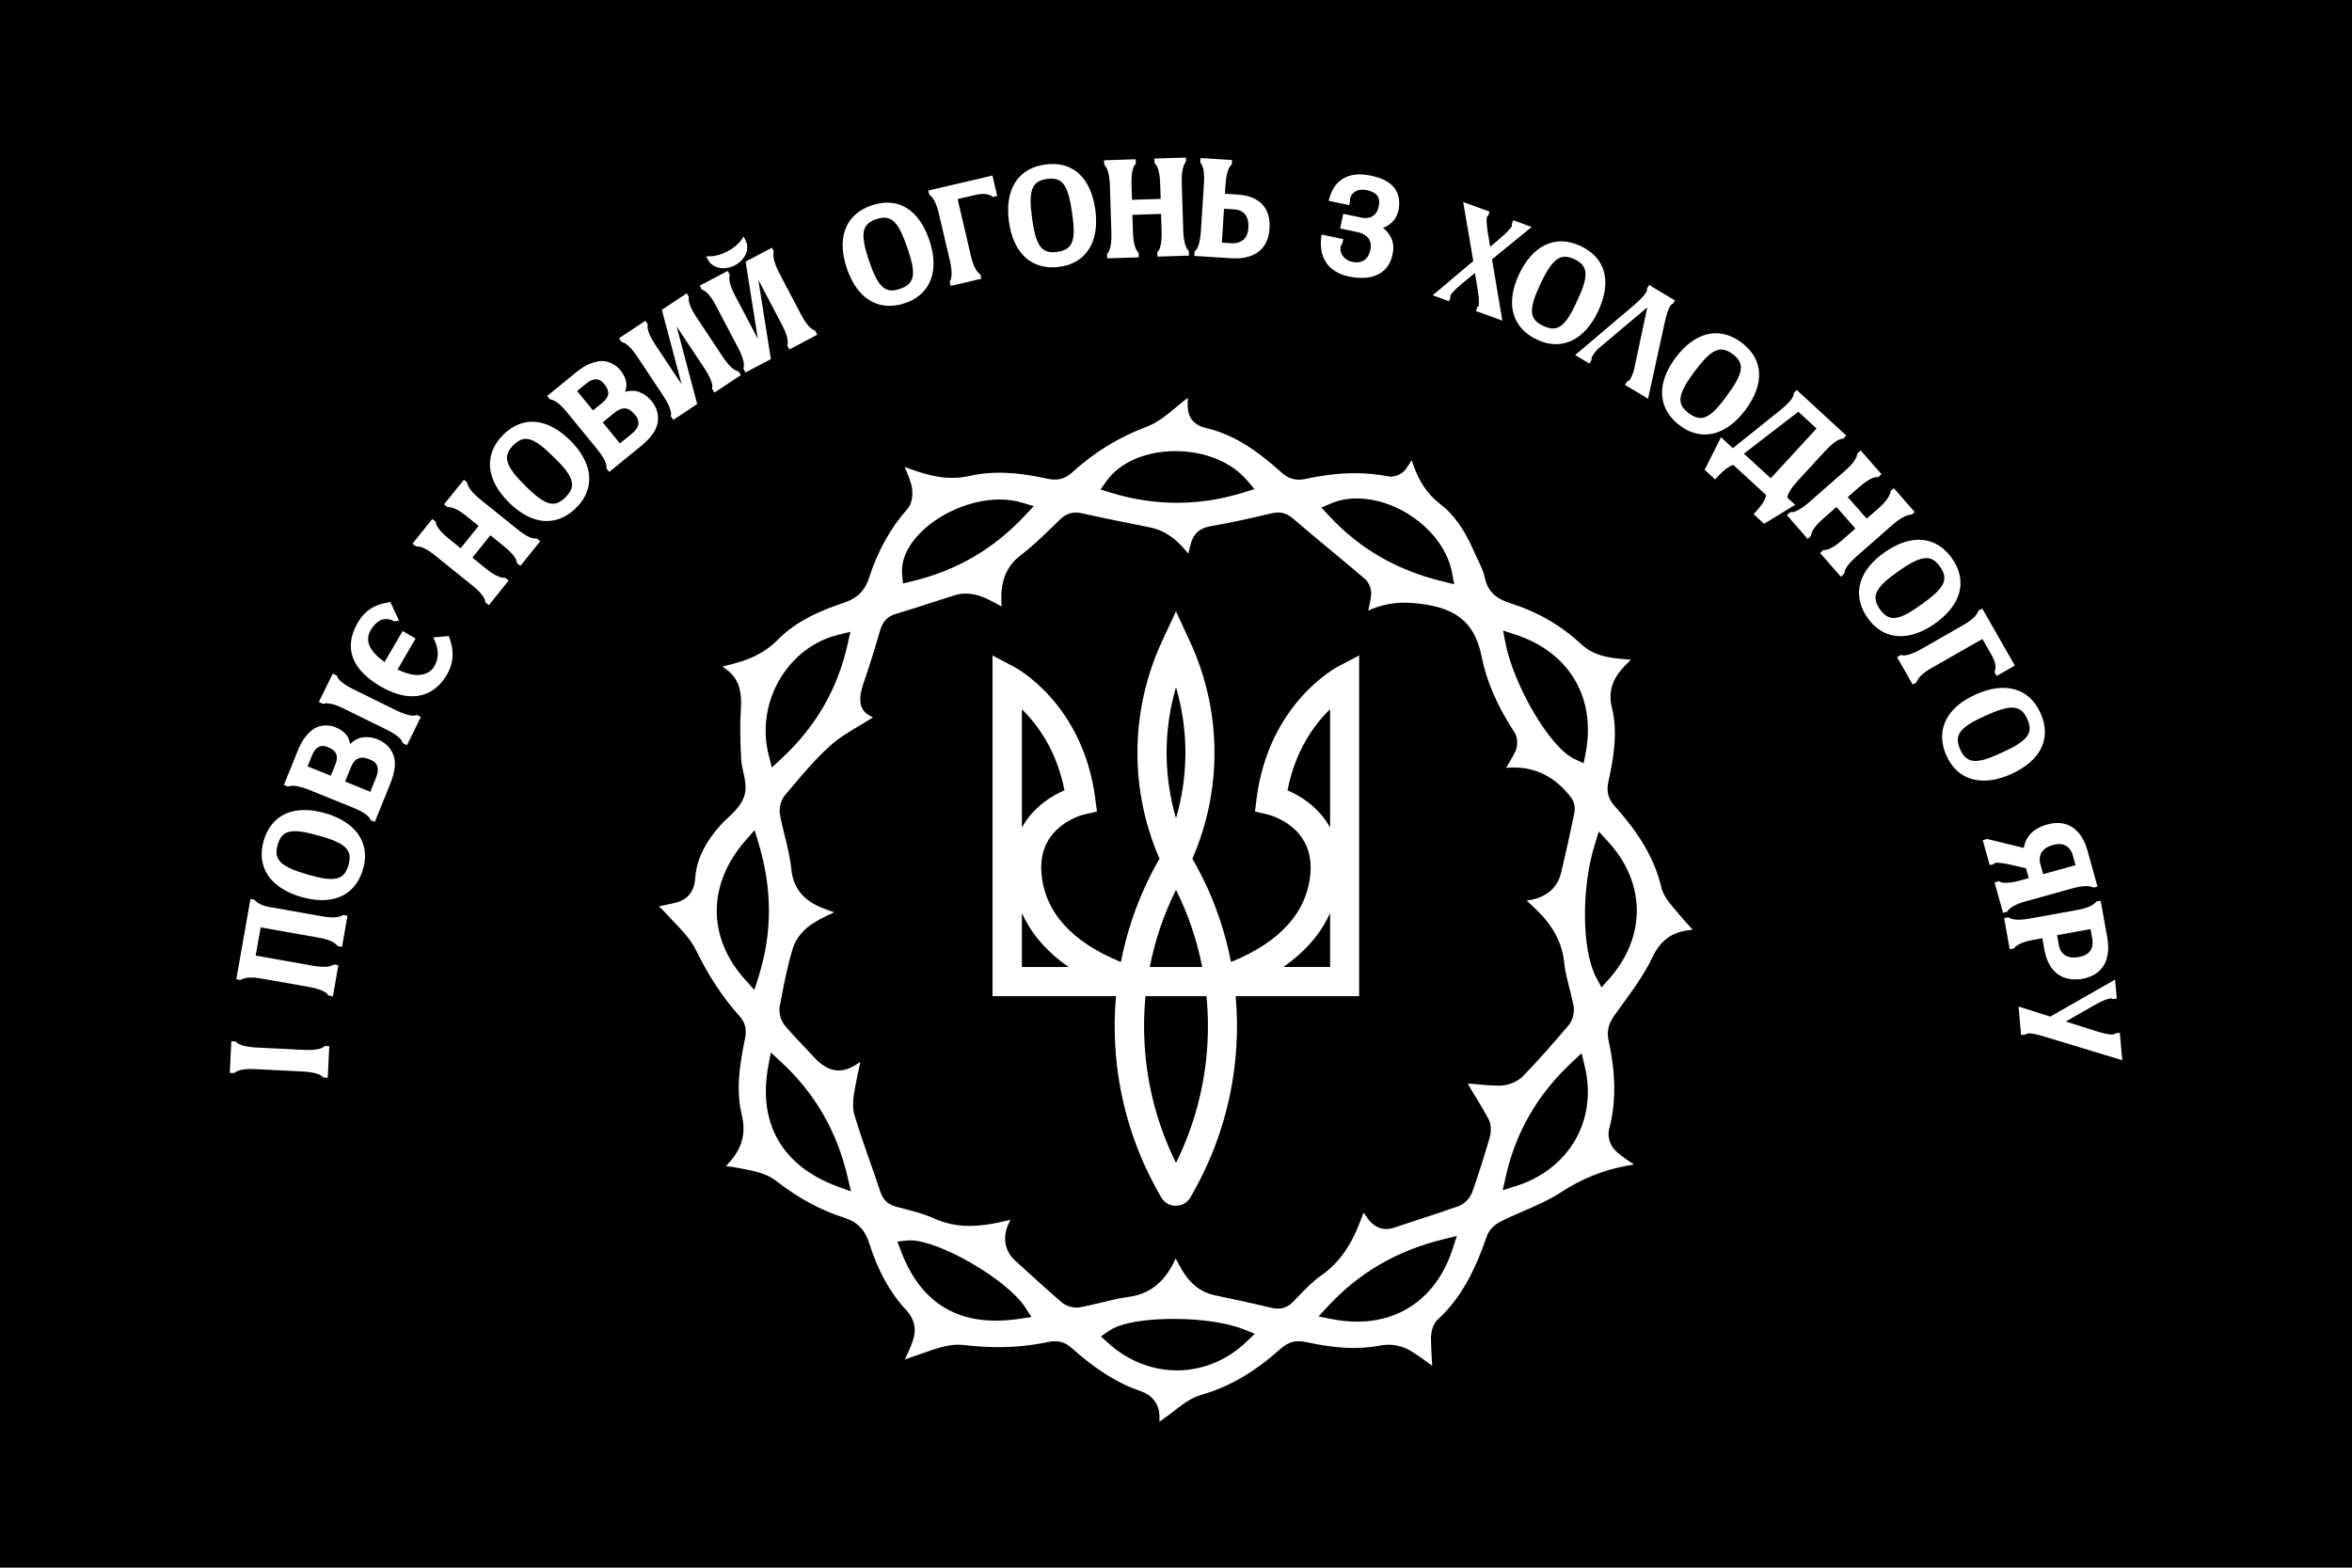 <?xml version="1.0" encoding="utf-8"?>
<!-- Generator: Adobe Illustrator 21.1.0, SVG Export Plug-In . SVG Version: 6.00 Build 0)  -->
<svg version="1.1" id="Слой_1" xmlns="http://www.w3.org/2000/svg" xmlns:xlink="http://www.w3.org/1999/xlink" x="0px" y="0px"
	 viewBox="0 0 4252 2834.6" style="enable-background:new 0 0 4252 2834.6;" xml:space="preserve">
<style type="text/css">
	.st0{fill:#FFFFFF;}
</style>
<rect width="4252" height="2834.6"/>
<g>
	<path class="st0" d="M2271.7,1443.7l-2.9,23.6l23.1,5.5c3.4,0.8,84.3,21.1,77.1,106.5c-6,69.9-54.2,123.8-143.6,160.2
		c-12.7-65.9-36.1-128.6-69.6-186.4l-0.2-0.4c54.8-125.6,53.2-268.8-4.6-393.2l-25.1-54.1l-25.1,54.1
		c-57.7,124.4-59.4,267.6-4.6,393.2l-0.2,0.4c-33.4,57.8-56.8,120.5-69.6,186.4c-89.3-36.5-137.6-90.4-143.6-160.3
		c-7.3-85.4,73.5-105.6,76.9-106.4l23.4-5.3l-3.1-23.8c-22.1-170.7-141.9-235.4-147-238.1l-38.7-20.3v616h223.2
		c-2.6,29.6-3.1,59.3-1.4,88.5l0.1,1.2c5.1,90.3,30.8,179.6,74.2,258.1l8.1,14.7c3.4,6.2,8.2,10.8,13.7,13.4c4.4,2.1,9,3,13.5,3
		c10.9,0,21.2-5.7,26.8-15.9l8.5-15.3c43.4-78.5,69.1-167.8,74.2-258.1l0.1-1.2c1.7-29.3,1.2-59-1.4-88.5h223.2v-616l-38.7,20.3
		C2413.6,1208.2,2293.8,1272.8,2271.7,1443.7z M2404.6,1496.4c-21.9-39.8-58.4-59.4-77-67.3c14.1-72.1,48.2-118.9,77-146.8V1496.4z
		 M2404.6,1650.7v97.7h-84.5C2359.5,1721.1,2387.8,1688.4,2404.6,1650.7z M2182.9,1886.8l-0.1,1.2c-4.2,74.3-23.8,148.4-56.8,214.7
		c-33-66.3-52.6-140.4-56.8-214.7l-0.1-1.2c-1.6-28.3-1-57.1,1.7-85.5h110.3C2183.9,1829.7,2184.5,1858.4,2182.9,1886.8z
		 M2078.6,1748.5c9.5-48.6,25.4-95.5,47.4-139.5c22,44,37.9,90.9,47.4,139.5H2078.6z M2126,1242.5c22.7,77.9,22.7,159.4,0,237.2
		C2103.3,1401.9,2103.3,1320.4,2126,1242.5z M1847.4,1748.5v-97.7c16.7,37.6,45.1,70.4,84.5,97.7H1847.4z M1847.4,1496.4v-213.9
		c28.8,28.1,63,75,77,146.6C1905.8,1436.9,1869.3,1456.6,1847.4,1496.4z"/>
	<path class="st0" d="M3055.1,1675.6c-6.9-7.5-14.9-16.4-22.6-25.8c-1.5-1.9-3.1-3.7-5.1-6c-9.5-11.3-20.4-24-24-39.4
		c-11.9-49.8-37.8-94.9-83.8-146.2c-12.2-13.6-15.8-26.8-12-44.2c9-41.3,17.7-89.2,6.5-133.9c-9-36.1,6.9-58.9,23.6-76.5
		c1.4-1.5,2.9-3,4.4-4.5l6.3-6.3l-8.9-0.7c-29.5-2.2-57.9-6-80.1-26.7c-36.8-34.2-78.7-58.6-128.3-74.5
		c-20.9-6.7-41.1-17.1-47.1-47.3c-1.9-9.7-6.6-19.4-11.6-30c-2.1-4.4-4.3-8.9-6.3-13.5c-18.2-42.2-37.4-69.5-62.2-88.5
		c-22.6-17.3-38.2-40-49.1-71.5l-2.7-7.9l-4.6,7.1c-2,3.1-4.1,6.2-6.3,9.3c-6.4,8.8-20.6,14.9-31.1,12.8
		c-19.4-3.8-39.8-5.8-60.5-5.8c-27.8,0-56.7,3.4-88.5,10.2c-4.6,1-8.8,1.5-12.9,1.5c-11.6,0-21.9-4.2-31.6-13
		c-36-32.4-80.3-67.3-135.9-80.3c-23.3-5.5-34-19.3-33.6-43.4l0.1-11.3l-7.8,6.2c-4.5,3.5-8.9,7.2-13.8,11.3
		c-16.4,13.7-33.4,27.8-53.8,35.4c-49,18.2-92.7,45-133.4,81.9c-13.1,11.9-26.7,15.5-44.5,11.6c-57.2-12.8-100.8-14.2-141.3-5.1
		c-25.2,5.7-50.7,4.5-80.7-4c-9.7-2.7-19-6-27.7-9.1l-8.7-3.2l3.6,8.6c3.6,8.5,6.2,15.8,8.2,22.8c3.1,10.7,4.1,32.1-6.7,44.3
		c-30.9,34.9-53.7,76-69.8,125.6c-7.3,22.6-21.1,36.2-44.6,44.1c-40,13.4-85.6,31.9-119.9,66.9c-26.6,27.2-58.1,37.9-82.5,44.1
		l-17.7,4.5l6.9,5.1c21.8,16.2,28.9,36.8,26.2,76c-2,29-0.7,59.1,0.8,87.5c0.3,6.5,1.9,13.7,3.6,21.4c3.1,14,6.6,30,1.8,44.6
		c-5.3,16.1-18.4,28.5-30,39.4c-5.1,4.8-9.9,9.3-13.9,13.9c-28.2,32.2-42.5,62.5-44.8,95.5c-1.7,23.7-13.8,38.5-36.1,43.9
		c-7.1,1.7-14.3,3.3-21.8,4.8l-7.5,1.5l5.5,5.4c1.5,1.5,3,3.1,4.5,4.7c4.9,5.4,10,10.7,15.3,16.3c15.7,16.3,32,33.2,42.2,54
		c22.5,46.1,47.8,84.4,77.4,117.3c10.9,12.1,14.1,24.3,10.7,41c-9.2,44.9-17.3,92.7-5.7,139.5c10.3,41.8-8.5,69-23.5,85.8l-5.4,6.1
		l8.1,0.7c3.3,0.3,6.4,0.7,9.4,1.4c3.7,0.8,7.6,1.5,11.5,2.2c20.5,3.9,43.8,8.2,60.9,21.5c41.2,31.9,81.7,53.9,124,67.2
		c23.5,7.4,37.3,21.5,45,45.6c15.9,50.3,37.6,89.8,66.5,120.7c18.5,19.8,17.6,39.7,13.5,52.8c-2.6,8.6-6.2,17.6-11.3,28.4l-4.3,9.1
		l9.4-3.6c2.3-0.9,4.7-1.7,7.1-2.5c6-1.9,12.1-4.1,18.6-6.4c20-7.1,40.6-14.5,61.5-14.5c3.2,0,6.4,0.2,9.5,0.5
		c21.7,2.6,42.8,3.9,62.9,3.9c31.6,0,61.3-3.1,90.8-9.4c4.2-0.9,8-1.3,11.7-1.3c0,0,0,0,0,0c11.3,0,21.1,4,30.8,12.7
		c43.7,39.1,83.4,63.9,125.1,78c21.2,7.2,33.5,24.7,33.1,46.9l-0.2,8.1l10.2-7.3c5.2-3.6,10.3-7.6,15.9-12
		c15.1-11.8,30.8-24,49.5-29.4c50.3-14.3,95.9-40.8,143.4-83.2c14-12.5,27.6-16.3,45.8-12.3c55.1,11.9,95,13.7,133.1,6.5
		c20.8-4,40.1-0.5,57.6,10.2c10.4,6.4,20.1,13.3,30.7,21.1l7,5.1l-0.5-8.6c-0.7-11.9-1.5-26-1.7-40.2c-0.1-11.3,3-26.3,12.2-34.8
		c46.8-42.8,70.5-98.1,89.1-151.4c4.2-12.2,15.9-21.6,25.5-26.3c13.2-6.6,26.9-12.5,40-18.2c24.1-10.5,46.9-20.3,67.5-33.8
		c38.7-25.3,78.7-41.3,122.6-48.9l10.2-1.8l-8.6-5.7c-10.6-7-18.8-13.4-25.8-20.1c-9-8.6-13.9-25.8-10.8-37.6
		c12.8-47.8,12.6-98.7-0.7-160.2c-4.9-22.5,3.3-36.2,12.9-49.4l8.9-12.3c21-28.8,42.7-58.5,57.7-90c14-29.3,34-44.2,64.9-48.3l7.7-1
		L3055.1,1675.6z M1371.1,1766.9l-7.3,23l-16.2-17.9c-69.2-76.4-69.1-173,0.1-252.2l16.5-18.8l7.2,24
		C1396.4,1608,1396.3,1687.2,1371.1,1766.9z M1659.2,968.3c35.5-39,95-65.1,148.1-65.1c14.2,0,27.8,1.9,40.2,5.6l21.3,6.4
		l-15.2,16.3c-57.2,61.3-124.5,100.5-205.7,119.8l-15.5,3.7l-1.5-15.8C1628.7,1015.5,1638.5,991.1,1659.2,968.3z M2608.2,1051.3
		c-82.8-20-150.2-58.9-206-119.1l-13.4-14.4l18.1-7.7c13.8-5.9,29.2-8.8,45.7-8.8c78.5,0,159.1,62.7,172.4,134.1l3.9,21
		L2608.2,1051.3z M2721.8,2128.8c18.2-81.5,57.5-149.6,120.1-208.2l17.3-16.2l5.6,23c23.8,97.7-27.7,187.2-125.4,217.6l-22.8,7.1
		L2721.8,2128.8z M2657.8,1967.2c11.2,18.1,22.7,36.9,33.2,56.2c5.7,10.5,4.7,24.6,1.9,34.2c-10.8,36.9-21,68.9-31.3,97.9
		c-4,11.1-14.4,21.7-25.3,25.6c-23.2,8.3-46.7,15.9-69.4,23.3l-0.8,0.3c-14.9,4.9-30.3,9.9-45.4,15c-20.4,6.9-38.1-0.2-51-20.7
		l-4.7-6.4l-2.9,7.8c-13.2,36.3-32.4,77.3-74,106.2c-15.1,10.5-28.2,24.2-42.1,38.7l-8.1,8.4c-8.2,8.4-17.2,12.5-27.8,12.5
		c-3.8,0-7.9-0.5-12.5-1.6c-36.4-8.7-73-16.6-100.9-22.4c-25-5.2-44.6-20.1-59.8-45.6c-2.7-4.6-5.2-9.1-7.7-13.9l-3.7-7.2l-4,8.1
		c-18.3,36.5-44.8,56.6-80.8,61.4c-16.8,2.2-33.2,6.2-50.5,10.4c-12.3,3-25.1,6.1-38,8.5c-10.6,2-24.8-2-33.1-9.2
		c-20-17.2-39.8-35.2-58.9-52.6c-8.4-7.7-16.8-15.3-25.3-23c-18.4-16.5-22.9-41.8-11.8-65.9l3.5-7.5l-11.1,2.6
		c-25,5.8-44.3,8.4-62.5,8.4c-23.6,0-45-4.5-65.3-13.9c-16.3-7.5-34-12-52.7-16.9c-5.1-1.3-10.1-2.6-15.1-4
		c-14.8-4-23.6-12.5-28.6-27.4c-5.8-17.6-12.1-35.6-18.2-53.1c-9.6-27.5-19.6-55.9-28.2-84.4c-4.8-15.8-2.3-32.8,0.8-50.3
		c2-10.8,4.4-22.5,7.6-37l2.1-9.5l-8.3,5.2c-10.9,6.9-21.1,10.2-31,10.2c-20.4,0-35.9-14.4-45.7-25.2c-6.2-6.8-12.7-13.7-19.3-20.6
		c-10.7-11.2-21.7-22.9-32-35.1c-7.7-9.2-11.6-23.4-9.5-34.7l0.8-4.4c6.3-33.6,12.8-68.4,23.2-101.8c5.9-19.1,21.9-35,35-43.4
		c8.6-5.6,18-10.7,30.4-16.5l9.1-4.3l-9.5-3.3c-4.3-1.5-8.6-3.1-12.8-4.8c-21.7-9-51.1-26.1-55.3-70.2c-1.8-19.6-6.6-38.8-11.7-59.5
		c-3.1-12.7-6.4-25.8-8.8-39c-2.1-11.4,1.8-26.5,9.2-35.1c4.3-5,8.5-10,12.7-15c21.2-25.1,43.1-51,68-73.5
		c16.5-14.9,35.6-26.3,54.2-37.3c6-3.6,12.1-7.2,18.1-11l5.9-3.7l-6.1-3.3c-5.2-2.8-9.1-6.3-11.9-10.8c-9.2-14.3-3.8-33.5,1.9-50.4
		c9.3-27.1,18.6-56.8,29.2-93.3c4.6-15.9,13.5-25,28.9-29.5c21.3-6.3,42.7-13.2,64-20.2c13.6-4.4,27.6-9,41.5-13.3
		c6.7-2.1,13.5-3.1,20.4-3.1c19.7,0,37,8.4,53.1,17c1.8,0.9,3.5,1.9,5.2,2.9l6.4,3.3l-0.3-7.5c-1.1-26.7,2-60.5,35.5-85.6
		c19.9-15,38.5-33,56.5-50.5l1.5-1.5c4.1-4,8.2-7.9,12.3-11.9c5.7-5.5,14.9-12.7,28.5-12.7c3.4,0,7,0.4,10.9,1.3
		c26.3,6,53.3,11.4,79.6,16.7l1.2,0.2c14.2,2.9,28.8,5.8,43.3,8.8c31,6.5,51.1,26.6,63.4,41.2l5.1,6l4.2-16.6
		c4.7-19.1,16.3-29.6,36.5-33c37.1-6.2,73.9-14.8,109.4-23.1c4.5-1,8.5-1.6,12.2-1.6c9.8,0,18.4,3.5,27.1,11
		c23.3,20,47.8,40.4,69.5,58.4c19.9,16.5,40.4,33.6,60.4,50.7c7.8,6.6,12.7,20,11.2,30.5c-0.8,5.9-2,12-3.5,19.2l-1.7,7.6l7.2-3
		c18.3-7.6,37.5-11.3,58.7-11.3c14.1,0,29.5,1.6,47.1,5c52.9,10.1,81.2,38.4,91.8,91.6c9,45.3,28.4,90.2,59.4,137.4
		c6,9.1,6.8,24.7,1.9,34.8c-3.4,7-7.4,14.1-12.8,23.1l-3.9,6.5l7.6-0.3c44.8-1.9,81.8,16.8,110.6,55.4c6.1,8.3,6.5,19.9,4.9,27.4
		c-7.7,36.9-15.4,73-24.2,108.7c-6.3,25.3-25.4,42.2-53.8,47.7l-8,1.5l6.1,5.5c27.9,25.2,57.1,57.7,61.8,107.3
		c1.4,14.6,5.2,29.1,9.1,44.4c2.8,10.7,5.6,21.7,7.7,33c2.1,11.8-1.4,26.1-8.7,34.7c-25.6,30.2-53.4,62.4-83,92.7
		c-9.9,10.1-27.1,16.9-42.7,16.9l-0.6,0c-16.4-0.2-32.8-1.7-48.1-3.3l-8-0.4L2657.8,1967.2z M2400.5,2362.2
		c56.8-61.3,125.2-101,209.1-121.4l24.1-5.9l-7.7,23.6c-27.1,83.4-90.1,131.3-172.8,131.3c-14.7,0-29.9-1.6-45.3-4.6l-24.2-4.8
		L2400.5,2362.2z M2004.6,2406.6c28.2-19.7,91.4-21.8,117.3-21.8c50.1,0,97.4,7.1,126.7,19l19.8,8l-15.5,14.8h0
		c-34.6,33.1-79.1,51.3-125.1,51.3c-45.3,0-89.6-17.7-124.7-49.7l-12.8-11.7L2004.6,2406.6z M1640.1,2243.1c1.8-0.2,3.7-0.3,5.6-0.3
		c52.8,0,174.8,70.9,207.2,120.5l11.8,18.1l-21.3,3.2c-15.2,2.3-29.8,3.4-43.4,3.4c-82.3,0-140-42.5-171.4-126.3l-6.3-16.8
		L1640.1,2243.1z M1532.5,1164.2c-18.2,81.8-57.5,149.7-120.1,207.8l-17,15.8l-5.8-22.5c-11.8-46.1-4.3-96.4,20.7-138.1
		c24.3-40.6,61.8-68.8,105.5-79.5l21.6-5.3L1532.5,1164.2z M1388.9,1927.7l4.6-24.6l18.4,17c61.8,57.1,101.3,125.6,120.7,209.3
		l5.8,24.9l-24-8.8C1414.2,2108.7,1369.6,2031.4,1388.9,1927.7z M2717.3,1140.2l22.4,7.3c97.8,32.1,146.3,114.6,126.7,215.3
		l-3.4,17.2l-16-7.3c-47.1-21.5-111.6-138.1-125.3-209.5L2717.3,1140.2z M2247.9,890.6c-79.6,24.6-160.2,24.7-240,0.2l-18.5-5.7
		l11.3-15.7c24.3-33.6,70.7-53.7,124.2-53.7c52.9,0,101.3,19.7,129.4,52.7l13.6,16L2247.9,890.6z M2908.4,1770.7l-13.1,14.7
		l-9.4-17.4c-26.3-48.8-27.6-161.6-2.7-241.5l7.1-22.9l16.3,17.6C2975.9,1596.3,2976.6,1694.2,2908.4,1770.7z"/>
</g>
<g>
	<path class="st0" d="M585.5,1892.7c-1.2,1.2-8.4,7-36.1,5.7l-86.2-4.3c-28.8-1.4-35.1-8.9-35.4-9.2l-1.3-1.6l-8.3-0.4l-2.8,57
		l7.9,0.4l1.4-1c6.5-4.9,18.9-7,36.6-6.1l86.2,4.3c28.7,1.4,35.1,8.9,35.4,9.2l1.3,1.6l8.3,0.4l2.8-57l-8.3-0.4L585.5,1892.7z"/>
	<path class="st0" d="M619,1655.3c-7.1,4.1-19.6,4.6-37.1,1.5l-85.7-15.2l-0.2,0c-26.5-3.5-32.9-11.1-35-13.6l-1.9-1.4l-6.3-1.1
		l-25.6,145.1l7.8,1.4l1.5-0.9c7.1-4.1,19.6-4.6,37.1-1.5l85,15c28.3,5,33.7,13.2,33.9,13.6l1.1,1.8l8.2,1.5l9.9-56.2l-7.8-1.4
		l-1.5,0.8c-7.1,4.1-19.3,4.6-36.3,1.6l-103.9-18.4l9-51l104.6,18.5c17,3,28.3,7.7,33.6,14l1.1,1.3l7.8,1.4l9.9-56.2l-7.8-1.4
		L619,1655.3z"/>
	<path class="st0" d="M588.2,1470.5c-26.8-7.8-51-7.7-69.9,0c-20.2,8.3-34.6,25.5-41.6,49.7c-13.7,47.4,11.7,85.4,67.8,101.6
		c13.5,3.9,26.1,5.8,37.7,5.8c34.7,0,60.1-17.1,72.1-49.7l3.4-11.7C667.9,1521.8,641.9,1486,588.2,1470.5z M629.9,1564.6
		c-4.1,14.2-10.9,21.6-21.9,23.9c-11,2.3-26.5,0.2-51.8-7.2c-49.3-14.2-62-26.8-54.2-53.7c4.2-14.4,10.7-21.5,22-23.8
		c2.8-0.6,5.8-0.9,9.2-0.9c10.3,0,23.9,2.6,43.2,8.2l0.1,0c31.3,8.6,46.5,16.5,52.6,27.3C632.9,1545.1,633.1,1553.5,629.9,1564.6z"
		/>
	<path class="st0" d="M683,1337c-10.5-4.3-20.6-5.2-32.1-2.8c-5.7,1.9-12.4,5.5-17.9,11.1c-1-5.9-3.3-11.3-5.4-14.7
		c-4.7-6.5-11.8-11.8-20.6-15.4c-6.8-2.8-13-3.8-19.9-3.4c-7.5,0.5-13.5,2.2-19.3,5.7c-5.3,3.5-10.9,8.9-15.9,15.1
		c-4.9,6.1-9.2,14.1-13.7,25.1l-25,61.7l7.4,3l1.6-0.5c7.8-2.5,20.1-0.4,36.6,6.3l80,32.4c26.7,10.8,30.2,20,30.4,20.4l0.7,2
		l7.7,3.1l27.7-68.3c8.8-21.7,10.8-38.5,6.3-51.6C706.8,1352.8,697,1342.7,683,1337z M679.8,1406.2l-10.3,25.5l-45.6-18.5l10.3-25.5
		c3.5-8.6,7.8-13.9,13.6-16.2c4.9-2.4,11.7-1.9,19.8,1.4l0.3,0.1c7.3,2.4,12.1,6.6,14.1,12.4C684,1390.8,683.2,1397.8,679.8,1406.2z
		 M606.2,1382.6l-8.2,20.1l-42-17l8.2-20.1c3.1-7.7,7.2-12.7,12.4-15.2c4.7-2.3,9.7-2.1,16.7,0.8
		C608.5,1357.4,612.5,1367.1,606.2,1382.6z"/>
	<path class="st0" d="M751.4,1293.4c-1.6,0.6-10.6,3.1-35.4-9.1l-77.5-38.1c-25.8-12.7-28.7-22.1-28.8-22.5l-0.6-2l-7.5-3.7
		l-25.2,51.2l7.1,3.5l1.7-0.4c7.9-1.9,20.1,1,36.1,8.9l77.5,38.1c25.8,12.7,28.7,22.1,28.8,22.5l0.6,2l7.5,3.7l25.2-51.2l-7.5-3.7
		L751.4,1293.4z"/>
	<path class="st0" d="M811.4,1150.1l-28,2.4l2.4,5.9c4.1,9.9,10.9,26.6-1.1,47.2c-2.9,4.9-19.3,27.8-66,5l32.6-56l-23.4-13.6
		l-32.6,56c-28-19.7-36.1-38.7-25-57.9c3.9-6.7,8.9-12.1,15-16.2c13.3-7.7,25.1-0.6,25.6-0.3l1.5,1l8.9-1.5l-15.7-33.6l-6.4,1.3
		c-12.4,2.5-35.6,7.1-52.5,36.2c-13.8,23.8-16.2,46.4-7,67.2c7.8,17.7,24,33.8,48,47.8c20.6,12,39.8,18,57.2,18
		c5.4,0,10.6-0.6,15.7-1.7c19.3-4.4,35.7-17.3,47.4-37.5c16.6-28.5,8.8-53.1,5.1-64.8L811.4,1150.1z"/>
	<path class="st0" d="M968.8,973.8c-8.5,0.4-19.4-5.4-33.2-16.6l-67.2-54.1c-19.5-15.7-22.6-25.4-23.7-29.1l-1.3-2.7l-4.7-3.8
		L802.7,912l6.2,5l1.7,0c7.8-0.3,19.4,5.4,33.2,16.6l21.5,17.3l-32.5,40.4l-21.5-17.3c-22.4-18-23.2-27.8-23.2-28.2l-0.1-2.1
		l-6.5-5.2l-35.8,44.5l6.2,5l1.7,0c8.2-0.2,19.4,5.4,33.2,16.6l67.2,54.1c22.4,18,23.2,27.8,23.2,28.2l0.1,2.1l6.5,5.2l35.8-44.5
		l-6.2-5l-1.7,0c-0.1,0-0.2,0-0.3,0c-8.2,0-19.2-5.6-32.9-16.6l-24.5-19.8l32.5-40.4l24.5,19.8c22.4,18,23.2,27.8,23.2,28.2l0.1,2.1
		l6.5,5.2l35.8-44.5l-6.2-5L968.8,973.8z"/>
	<path class="st0" d="M969.7,763c-21.8-2.4-42.6,5.7-60.4,23.6c-34.8,35-30.9,80.5,10.5,121.7c22.6,22.5,46.1,33.9,68.7,33.8
		c17.1,0,33.7-6.5,48.9-19.8l8.4-8.4c30.4-34,24.9-77.9-14.8-117.4C1011.3,776.9,990.1,765.2,969.7,763z M1034.2,875.8
		c0.1,7.7-3.7,15.1-11.9,23.4c-10.4,10.5-19.9,13.7-30.7,10.4c-10.8-3.3-23.3-12.6-42-31.2c-36.4-36.2-41.4-53.3-21.7-73.2
		c7.9-7.9,15-11.6,22.6-11.6c2.6,0,5.3,0.4,8.2,1.3c10.8,3.3,23.5,12.8,42.4,31.7l0,0C1024.6,849.2,1034.1,863.4,1034.2,875.8z"/>
	<path class="st0" d="M1151.2,707.4c-5.9-1.1-13.6-1.1-21.1,1.1c2-5.7,2.6-11.5,2.3-15.5c-1-8-4.7-16-10.7-23.4
		c-4.7-5.7-9.6-9.6-15.9-12.6c-6.8-3.2-12.8-4.5-19.7-4.2c-6.3,0.5-13.9,2.5-21.2,5.6c-7.2,3-14.9,7.9-24.1,15.4l-51.6,42.1l5,6.2
		l1.7,0.3c8.1,1.5,17.9,9.3,29.1,23.1l54.6,66.8c18.2,22.3,16.9,32,16.9,32.4l-0.3,2.1l5.3,6.5l57.1-46.6
		c18.1-14.8,28-28.6,30.3-42.2c2.4-14.1-1.4-27.7-11-39.4C1170.8,716.5,1162.5,710.8,1151.2,707.4z M1099.5,712.3
		c-0.6,5.4-4.2,10.8-10.7,16.1l-16.8,13.7l-28.7-35.1l16.8-13.7c6.5-5.3,12.3-7.7,18.2-7.4c5.2,0.2,9.5,2.8,14.3,8.7
		C1097.8,701,1100.1,706.9,1099.5,712.3z M1120.7,801.8l-31.1-38.1l21.3-17.4c7.2-5.9,13.6-8.4,19.7-7.7c5.4,0.2,11.2,3.9,16.7,10.7
		l0.2,0.2c5.2,5.6,7.4,11.6,6.5,17.7c-0.9,5.6-4.9,11.4-11.9,17.1L1120.7,801.8z"/>
	<path class="st0" d="M1333.4,671.1c-7.9-2.3-16.8-11-26.7-25.8l-47.7-71.9c-10.1-15.2-14.8-27.1-13.9-35.3l-0.2-2.3l-3.5-5.4
		l-44.9,29.8l35.8,134.8l-47.9-72.1c-15.9-24-13.7-33.6-13.6-34l0.5-2l-4.6-6.9l-47.6,31.6l4.4,6.6l1.6,0.5
		c7.9,2.3,16.8,11,26.7,25.8l47.7,71.9c15.9,24,13.7,33.5,13.6,33.9l-0.5,2l4.6,7l43.2-28.7l-37.2-140.4l50.9,76.7
		c15.9,24,13.7,33.6,13.6,34l-0.5,2l4.6,6.9l47.6-31.6l-4.4-6.6L1333.4,671.1z"/>
	<path class="st0" d="M1300.6,484.3c2.4,0.5,4.8,0.7,7.3,0.7c6.9,0,14-1.8,20.5-5.2c8.9-4.7,15.9-11.8,19.6-20
		c3.9-8.6,3.8-17.5-0.1-25.1l-3.6-6.8l-4.4,6.3c-5.3,7.5-13.9,14.5-24.8,20.3c-10.9,5.7-21.6,8.8-30.7,8.9l-7.7,0.1l3.6,6.8
		C1283.9,477.4,1291.4,482.5,1300.6,484.3z"/>
	<path class="st0" d="M1472.2,597.4c-7.6-3.1-15.6-12.7-23.9-28.4l-40.1-76.3c-8.2-16.4-11.4-28.8-9.7-36.8v-2.3l-3-5.7l-47.6,25.1
		l22.2,139.8l-41.2-78.3c-13.4-25.5-10.2-34.8-10.1-35.2l0.7-2l-3.9-7.4l-50.6,26.6l3.7,7l1.6,0.6c7.6,3.1,15.6,12.7,23.9,28.4
		l40.2,76.4c13.4,25.5,10.2,34.8,10.1,35.2l-0.7,2l3.9,7.4l45.9-24.2l-22.7-143.5l42.8,81.5c13.4,25.5,10.2,34.8,10.1,35.2l-0.7,2
		l3.9,7.4l50.5-26.6l-3.7-7L1472.2,597.4z"/>
	<path class="st0" d="M1575.7,371.4c-23.8,8-40.4,23.3-47.8,44c-6.9,19.3-5.9,43.4,3,69.6c14.9,44.1,42.3,68,77.1,68
		c7,0,14.4-1,21.9-2.9l11.2-3.8c42.4-16.9,57-58.7,39.1-111.6C1661.3,378.4,1623.3,355.3,1575.7,371.4z M1647.8,506.8
		c-3.4,6.9-10.1,11.9-21,15.6c-26.5,9-39.6-3-55.8-51c-8.3-24.7-11.3-40.7-9.6-51.8c1.8-11.4,8.8-18.6,22.8-23.3
		c5.3-1.8,10-2.7,14.3-2.7c17.5,0,28.6,15.5,41.7,54.4l0,0.1C1651,478.7,1653.2,495.7,1647.8,506.8z"/>
	<path class="st0" d="M1678.2,344.5l1.8,7.7l1.4,1c6.5,4.9,11.9,16.2,16,33.5l19.7,84c6.6,28,1.1,36.2,0.9,36.5l-1.2,1.7l1.9,8.1
		l55.5-13l-1.8-7.7l-1.4-1c-6.5-4.9-11.9-15.9-15.8-32.7L1731.2,360l31.2-7.3c14-3.3,24.3-2.5,30.6,2.2l1.8,1.3l8-1.9l-8.6-36.9
		L1678.2,344.5z"/>
	<path class="st0" d="M1889.3,297.5c-24.9,3.4-44,15.3-55.2,34.3c-10.4,17.7-13.9,41.5-10.1,68.9c7.3,52.9,35.7,82.7,78.7,82.7
		c2.1,0,4.2-0.1,6.4-0.2l11.7-1.6c44.8-8.7,67-46.9,59.3-102.3C1972,320.4,1938.9,290.6,1889.3,297.5z M1934.6,444.1
		c-4.6,6.2-12.1,9.8-23.6,11.4c-27.8,3.8-38.3-10.4-45.2-60.6c-3.6-25.8-3.5-42.1,0.3-52.7c3.9-10.9,12.1-16.6,26.7-18.6
		c2.8-0.4,5.4-0.6,7.8-0.6c22,0,31.2,16.2,37.5,61.9l0,0.1C1943,417.1,1942,434.2,1934.6,444.1z"/>
	<path class="st0" d="M2148.2,452.9c-5.4-6.1-8.5-18.2-9.1-36l-2.7-86.3c-0.8-25,4.6-33.7,6.6-36.9l1.2-2.8l-0.2-6l-57.1,1.8l0.3,8
		l1.1,1.3c5.5,6.1,8.5,18.2,9.1,36l0.9,27.6l-51.8,1.7l-0.9-27.6c-0.9-28.8,6-35.7,6.3-36l1.5-1.4l-0.3-8.3l-57.1,1.8l0.3,8l1.1,1.3
		c5.4,6.1,8.5,18.2,9.1,36l2.7,86.3c0.9,28.8-6,35.7-6.3,36l-1.5,1.4l0.2,8.3l57.1-1.8l-0.3-8l-1.1-1.3c-5.5-6.1-8.5-18.2-9.1-36
		l-1-31.5l51.8-1.7l1,31.5c0.9,28.8-6,35.7-6.3,36l-1.5,1.4l0.2,8.3l57.1-1.8l-0.3-8L2148.2,452.9z"/>
	<path class="st0" d="M2234.3,351.6l-19.8-1.3l1-16.1c1.8-28.7,9.4-35,9.7-35.2l1.6-1.3l0.6-8.3l-57-3.6l-0.5,7.9l1,1.4
		c4.9,6.6,6.8,19,5.6,36.7l-5.5,86.1c-1.8,28.7-9.4,35-9.7,35.2l-1.6,1.3l-0.6,8.3l67.1,4.3c2.5,0.2,4.9,0.2,7.3,0.2
		c37,0,59.3-19.1,61.5-53.1c1.4-18.1-2.6-32.7-11.9-43.3C2268.3,353.7,2244,352.2,2234.3,351.6z M2256.8,411.7L2256.8,411.7
		c-0.4,9.5-3.3,16.7-8.6,21.5c-8.1,7.3-19.4,6.8-19.5,6.8l-19.8-1.3l3.9-61.3l20,1.3c0.1,0,10.2,0.3,17.2,7.9
		C2255.2,392.3,2257.5,400.7,2256.8,411.7z"/>
	<path class="st0" d="M2477.3,317.4c-21.9-4.6-60.8-5.5-74,40.9l-1.4,4.8l37.3,7.8l1.6-7.7l-0.1-0.8c0-0.1-1.7-12.5,14.7-18.5
		c4.5-1.2,10.4-1.2,16.2,0c6.5,1.4,15.1,4.5,19.3,11.5c3.1,5.4,3.4,12.5,0.7,21.3c-5.9,19.7-23.2,18.3-30.3,16.8l-33-6.9l-5.6,26.5
		l33.1,7c1,0.2,24.8,5,22.2,27.8c-1.4,10.5-5.2,18-11.3,22.3c-7.2,5.1-16.1,4.6-22.2,3.3c-6.1-1.3-11.7-4.6-16-9.3
		c-9.9-12.8-2.8-22.7-2.5-23.1l0.7-0.8l1.7-7.9l-39.3-8.3l-0.6,5.1c-4.4,37.9,13.5,63.1,50.5,70.9c5.8,1.2,13.7,2.4,22.4,2.4
		c11.7,0,24.8-2.2,35.7-9.7c11.5-7.9,18.6-20.3,21.2-37c3.5-21.9-8-35.9-18.2-43.7c19.5-7.3,26.3-21.9,28.5-33.7
		C2536.6,329.9,2492,320.5,2477.3,317.4z"/>
	<path class="st0" d="M2769,410.4l-33.4-12.2l-2.7,7.4l0.6,1.6c0,0.6-0.3,6.1-25.4,27l-14.1,12l-3.1-18.3c-5.6-31-2.4-36.6-2.7-36.6
		c0,0,0,0,0,0l1.9-0.8l2.8-7.8l-47.7-17.4l18.2,106.7l-73.4,61.9l29.6,10.8l2.8-7.4l-0.6-1.6c0-0.6,0.4-6.1,25.9-26.7l18.7-15.4
		l3.9,23.6c5.6,31,2.4,36.6,2.7,36.6c0,0,0,0,0,0l-1.9,0.8l-2.9,7.8l47.8,17.4l-18.7-110.9L2769,410.4z"/>
	<path class="st0" d="M2889,563c25.3-53.6,13.9-96.6-31.4-118.1c-22.8-10.8-45.2-11.3-65-1.5c-18.4,9.1-34.4,27.2-46.2,52.1
		c-23.9,50.6-14.5,92.7,26.2,115.6l10.7,5.1c10,4.1,19.9,6.1,29.4,6.1C2843.5,622.4,2870.8,601.6,2889,563z M2850.8,544.9
		L2850.8,544.9c-13.5,29.6-23.7,43.3-35.3,47.6c-7.3,2.6-15.5,1.6-26-3.4c-25.3-12-26.4-29.6-4.8-75.5
		c11.1-23.6,20.1-37.1,29.1-43.9c4.8-3.7,9.9-5.5,15.5-5.5c5.1,0,10.7,1.5,17.1,4.5C2871.7,480.8,2872.7,498.6,2850.8,544.9z"/>
	<path class="st0" d="M3022.7,550l2-1.2l3.3-5.5l-46.7-28l-4.1,6.8l0.3,1.7c0.2,1.1-0.1,7.6-22.5,27.1l-107.4,91.1l25.7,15.4
		l4.1-6.8l-0.3-1.7c-0.1-0.5-0.4-5.1,11.9-18.1l89-75l-24.1,113.4c-5.5,18.4-10.2,19.9-10.2,19.9l-2.1,0.4l-3.9,6.5l41.7,25
		l30.2-138.3C3016,553.7,3021.6,550.4,3022.7,550z"/>
	<path class="st0" d="M3155.5,741c35.4-47.6,32.6-92-7.6-121.9c-20.2-15-42.1-19.9-63.4-14.2c-19.8,5.3-39,19.9-55.5,42.1
		c-33.4,45-32.4,88.1,2.9,118.5l9.5,7.1c13.2,8.7,26.9,13,40.7,13C3108,785.5,3133.7,770.3,3155.5,741z M3132.3,640.2
		c22.5,16.7,20,34.4-10.6,75.5l0,0.1c-19,26.3-31.8,37.8-44,39.7c-7.7,1.2-15.5-1.5-24.8-8.4c-22.5-16.7-20.1-34.2,10.2-74.9
		c15.6-20.9,27-32.5,37.1-37.4c3.9-1.9,7.7-2.8,11.5-2.8C3118.1,632,3124.8,634.7,3132.3,640.2z"/>
	<path class="st0" d="M3231.1,899.8c1.3-7.9,7.5-18,18.5-30l50.6-55c19.3-20.9,29.1-21.3,29.7-21.3c0,0,0,0,0,0l2.1,0l5.6-6.1
		l-89.5-82.3l-5.4,5.9l-0.1,1.7c-0.1,2.9-2.6,11.3-22.5,27.6l-87.4,70.1l-21.5-19.8l-29.5,58.9l18.9,17.4l4.8-5.1
		c15.3-16.7,24.7-20.3,28.2-21.1l59.3,54.5c-1.3,7.9-7.5,18-18.5,29.9l-4.2,4.6l18.9,17.4l56.3-34.3L3231.1,899.8z M3152.7,820.3
		l98.3-75.8l33,30.3l-82.8,90L3152.7,820.3z"/>
	<path class="st0" d="M3453.9,930.7l2.9-0.9l4.6-4l-37.6-43l-6,5.2l-0.3,1.7c-1.3,8.1-8.7,18.1-22.1,29.9l-20.8,18.2l-34.2-39
		l20.8-18.2c21.7-19,31.5-18.1,31.8-18l2.1,0.3l6.3-5.5l-37.6-42.9l-6,5.2l-0.3,1.7c-1.2,8.1-8.7,18.1-22.1,29.9l-64.9,56.9
		c-21.7,19-31.4,18.1-31.8,18l-2.1-0.3l-6.3,5.5l37.6,43l6-5.3l0.3-1.7c1.3-8.1,8.7-18.1,22.1-29.9l23.7-20.8l34.2,39l-23.7,20.8
		c-21.7,19-31.4,18-31.8,18l-2.1-0.2l-6.3,5.5l37.6,43l6-5.2l0.3-1.7c1.2-8.1,8.7-18.1,22.1-29.9l64.9-56.9
		C3440,932.6,3450.1,931.2,3453.9,930.7z"/>
	<path class="st0" d="M3497.9,1127.6c22.8-16.1,37.9-35,43.7-54.6c6.1-21,1.7-43-12.9-63.6c-14.5-20.6-33.8-32.1-55.8-33.3
		c-20.7-1.2-43.3,6.7-65.9,22.6c-45.8,32.3-58.3,73.5-34.2,113.4l6.8,9.7c15,18.9,34.4,28.5,56.1,28.5
		C3455.1,1150.4,3476.3,1142.8,3497.9,1127.6z M3512,1056.7c-5.2,10.1-16.7,21-38.5,36.4l-0.1,0c-26.3,19.1-41.9,26-54.1,24
		c-7.6-1.3-14.3-6.3-20.9-15.7c-8.5-12.1-10-22-4.9-32.1c5.1-10,16.4-20.8,37.9-36c23.1-16.3,38.9-24.2,51.1-24.2
		c9.9,0,17.5,5.3,24.7,15.5C3515.8,1036.9,3517.3,1046.5,3512,1056.7z"/>
	<path class="st0" d="M3599.8,1183.2c7.1,12.5,9.4,22.5,6.6,29.9l-0.8,2.1l4,7.1l32.9-18.8l-59-103.3l-6.9,4l-0.6,1.6
		c-2.9,7.7-12.1,16.1-27.6,24.9l-74.9,42.8c-25,14.3-34.4,11.4-34.8,11.3l-2-0.7l-7.2,4.1l28.3,49.6l6.9-4l0.6-1.6
		c2.9-7.7,11.9-15.9,26.9-24.5l91.6-52.3L3599.8,1183.2z"/>
	<path class="st0" d="M3636.4,1399.4c25.4-11.5,43.8-27.3,53.1-45.5c10-19.4,9.7-41.9-0.7-64.8c-20.4-44.9-64.3-57.4-117.5-33.2
		c-51,23.1-71,61.3-54.8,105l4.9,10.8c13.7,26.2,36.6,39.8,64.9,39.8C3601.6,1411.5,3618.5,1407.5,3636.4,1399.4z M3663.6,1332.4
		c-7,8.9-20.3,17.5-44.6,28.5l-0.1,0c-29.4,13.8-46,17.7-57.7,13.4c-7.2-2.7-12.8-8.8-17.6-19.4c-6.1-13.5-5.7-23.5,1.2-32.4
		c6.9-8.9,20-17.3,44-28.2c21.6-9.8,37.1-14.8,48.5-14.8c13.3,0,21.3,6.7,27.6,20.4C3671.1,1313.6,3670.7,1323.3,3663.6,1332.4z"/>
	<path class="st0" d="M3629.7,1647c4.6-6.7,15.7-12.6,32.8-17.3l83.1-23.1c17.6-4.9,30.4-5.7,37.8-2.3l2.3,0.5l6.2-1.7l-18-64.8
		c-11.1-40-37.6-57.3-72.5-47.6c-30.4,8.5-40.3,26.8-42.7,42.5l-66.3-16.2l-7.9,2.2l12.5,45.1l7.6-2l1-1.4c0.4-0.4,5-3.3,36.6,4.3
		l20.5,5l4.9,17.6l-15.5,4.3c-27.7,7.7-36.1,2.6-36.5,2.4l-1.8-1.1l-8,2.2l15.3,55l7.7-2.1L3629.7,1647z M3690.2,1542.5
		c3.7-6.8,10.9-11.8,21.6-14.7c3.9-1.1,7.5-1.6,10.8-1.6c4.6,0,8.7,1,12.3,3.1c9.2,5.3,12,15.8,12,16l5.3,19.1l-58.5,16.2l-5.4-19.3
		C3688.3,1561.1,3685.3,1551.5,3690.2,1542.5z"/>
	<path class="st0" d="M3692.2,1696.4l3.5,19.5c1.1,6,3.9,22,13.8,35.1c7.2,9.6,20,20,41.9,20c4.4,0,9.2-0.4,14.3-1.3l0.1,0
		c35.5-7.3,51-33.9,43.7-74.8l-11.9-66.2l-7.8,1.4l-1.1,1.3c-5.2,6.3-16.8,11.1-34.3,14.2l-84.9,15.3c-28.3,5.1-36.2-0.8-36.5-1
		l-1.7-1.3l-8.2,1.5l10.1,56.2l7.8-1.4l1.1-1.3c5.2-6.3,16.8-11.1,34.3-14.2L3692.2,1696.4z M3722.3,1710.4l-3.5-19.5l60.5-10.9
		l3.5,19.6c0,0.1,2,10.7-3.9,19.4c-4,5.9-10.8,9.7-20.2,11.4c-11.2,2-20.2,0.7-26.6-4C3723.8,1720.5,3722.4,1710.7,3722.3,1710.4z"
		/>
	<path class="st0" d="M3832.3,1867.6l-7.9,0.7l-1.2,1.2c-0.4,0.4-5.2,4.1-35.1-5.4l-53.5-17l49.6-28.4c26-15,33-13.3,33.3-13.3
		c0,0,0,0,0,0l1.4,1l7.9-0.7l-3.1-34.4l-117.2,66.9l-57.3-18.2l4.6,51.5l7.9-0.7l1.2-1.2c0.5-0.4,5.2-4.1,35.1,5.4l138.7,42.1
		L3832.3,1867.6z"/>
</g>
</svg>
